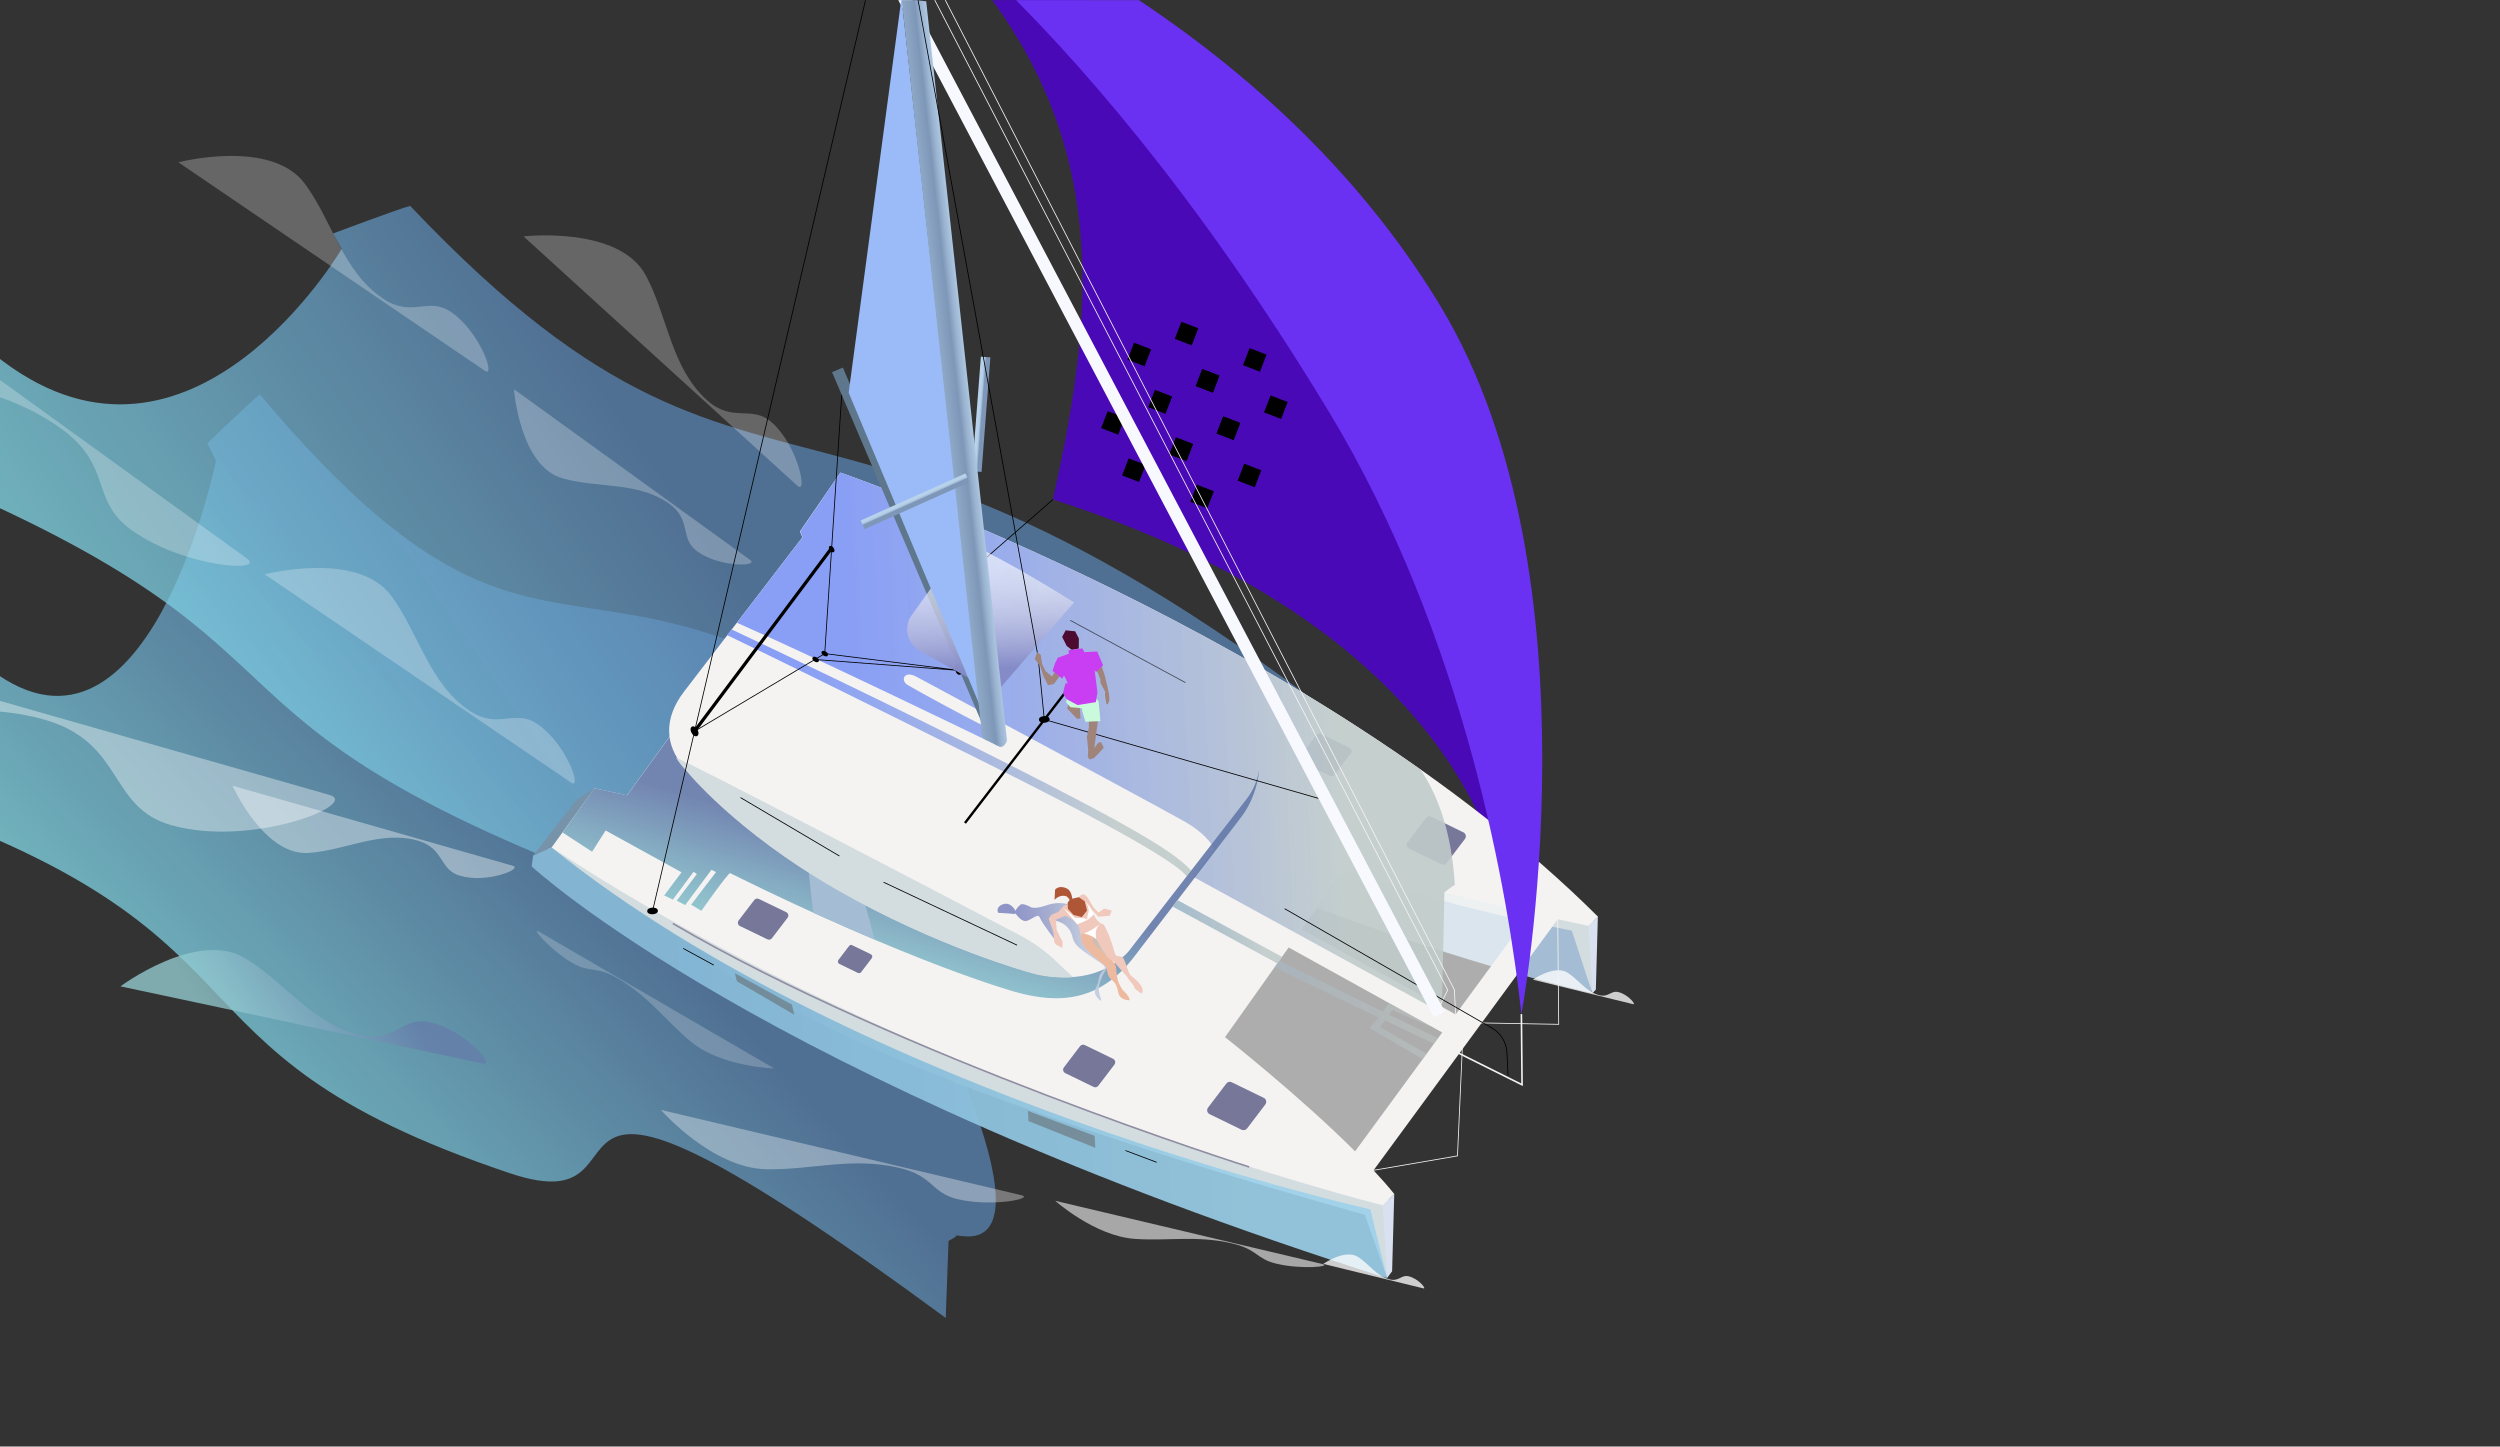<svg version="1.1" id="Layer_1" xmlns="http://www.w3.org/2000/svg" xmlns:xlink="http://www.w3.org/1999/xlink" x="0" y="0" viewBox="0 0 1870 1082" style="enable-background:new 0 0 1870 1082" xml:space="preserve"><rect x="0" y="0" width="1870" height="1082" fill="#333333" stroke="none"/><style>.st4{fill:#d3dcdf}.st5{fill:#a4bdd4}.st10{opacity:.38;fill:#fff}.st11,.st13{opacity:.25;fill:#fff}.st13{opacity:.76}.st14{fill:#f4f3f2}.st15{fill:#d9e0f0}.st19{fill:#37366a}.st20{opacity:.5;fill:#606060}.st26,.st28{fill:none;stroke:#f4f3f2;stroke-width:.607;stroke-miterlimit:10}.st28{stroke:#000}.st41{fill:#a08379}.st46{fill:#f0c9bc}.st47{fill:#af5637}.st49{fill:#fff}</style><defs><path id="SVGID_1_" transform="rotate(-180 935 541.05)" d="M0 .1h1870V1082H0z"/></defs><clipPath id="SVGID_00000151533621731204418980000009940917075886684324_"><use xlink:href="#SVGID_1_" style="overflow:visible"/></clipPath><g style="clip-path:url(#SVGID_00000151533621731204418980000009940917075886684324_)"><path d="M1128.8 692.2s.2-209.1-341.2-318.6c32.6-149.4 60.1-322.5-156.1-481 0 .1 545.8 216.6 497.3 799.6z" style="fill:#4909b7"/><path transform="rotate(-68.9 903.159 284.88)" d="M896.4 278.1H910v13.7h-13.6z"/><path transform="rotate(-68.9 954.26 304.594)" d="M947.5 297.8h13.6v13.7h-13.6z"/><path transform="rotate(-68.9 918.852 320.287)" d="M912 313.5h13.7v13.6H912z"/><path transform="rotate(-68.9 938.567 269.186)" d="M931.7 262.4h13.7V276h-13.7z"/><path transform="rotate(-68.9 883.444 335.98)" d="M876.7 329.2h13.6v13.7h-13.6z"/><path transform="rotate(-68.9 934.544 355.695)" d="M927.8 348.9h13.6v13.7h-13.6z"/><path transform="rotate(-68.9 899.136 371.387)" d="M892.3 364.6H906v13.6h-13.7z"/><path transform="rotate(-68.9 918.852 320.287)" d="M912 313.5h13.7v13.6H912z"/><path transform="rotate(-68.9 852.145 265.197)" d="M845.4 258.4H859v13.7h-13.6z"/><path transform="rotate(-68.9 903.246 284.913)" d="M896.5 278.1h13.6v13.7h-13.6z"/><path transform="rotate(-68.9 867.838 300.605)" d="M861 293.8h13.7v13.6H861z"/><path transform="rotate(-68.9 887.553 249.505)" d="M880.7 242.7h13.7v13.6h-13.7z"/><path transform="rotate(-68.9 832.43 316.298)" d="M825.6 309.5h13.6v13.7h-13.6z"/><path transform="rotate(-68.9 883.53 336.013)" d="M876.7 329.2h13.6v13.7h-13.6z"/><path transform="rotate(-68.9 848.123 351.706)" d="M841.3 344.9H855v13.6h-13.7z"/><path transform="rotate(-68.9 867.838 300.605)" d="M861 293.8h13.7v13.6H861z"/><linearGradient id="SVGID_00000016771482293455332740000014248256293351760812_" gradientUnits="userSpaceOnUse" x1="1379.591" y1="1489.912" x2="1906.828" y2="2017.149" gradientTransform="matrix(-1.008 -.145 .049 .999 1817.08 -732.282)"><stop offset=".154" style="stop-color:#5e8cbe;stop-opacity:.904"/><stop offset=".484" style="stop-color:#7ac6de;stop-opacity:.954"/><stop offset=".792" style="stop-color:#92f9fa"/></linearGradient><path style="opacity:.77;fill:url(#SVGID_00000016771482293455332740000014248256293351760812_)" d="m-102.4 524.7 41.9-33.6 17.2-5.4s-90.9-90.5 31 10.9 173.9-152.1 173.9-152.1l-6.5-12.9s33.8-32.6 39.2-36.6C458.2 608.6 427.7 267 912 755.1l-2.7 53.5-3.3 2.4-18.1-39.8-26.2-10.7S632.2 605.9 710.2 783s-.9 135.2 4.9 142l-5.6 3.2-2.1 57.6c-349.1-256.8-203-67.1-325.6-108.1C98.9 783 228.3 696.3-108.1 588.6l5.7-63.9z"/><linearGradient id="SVGID_00000163072226862138392730000015394437931967205561_" gradientUnits="userSpaceOnUse" x1="212.428" y1="1888.391" x2="902.5" y2="2578.464" gradientTransform="matrix(-1.052 -.338 -.133 .991 1162.274 -1412.92)"><stop offset=".154" style="stop-color:#5e8cbe;stop-opacity:.904"/><stop offset=".484" style="stop-color:#7ac6de;stop-opacity:.954"/><stop offset=".792" style="stop-color:#92f9fa"/></linearGradient><path style="opacity:.77;fill:url(#SVGID_00000163072226862138392730000015394437931967205561_)" d="m-121 272.7 60.6-17.7 23.5-.6s-103.2-91.7 38.6 15.4 253.8-83.5 253.8-83.5l-6.3-11.7s49.9-18.7 57.6-20.6c290.8 306.8 310.1 28.2 859 521.7l-12.8 42-4.7 1.1-16.8-35.6L1099 669s-273.4-172.8-202-14.9-24.6 107.5-18.1 114.1l-7.9 1.3-12.7 45.5c-412.1-280-253.9-97.4-407.2-156.5C97.6 521.9 281.9 480.8-139.4 322.3l18.4-49.6z"/><path class="st4" d="m1191.1 743 1.4-4.2-.9-51.7-193-47.9-7 13.3 184.9 53.7zM419.5 630.1l-8.1-.5-3.9 13.7S527.9 730.7 668.7 791s352.2 117.6 352.2 117.6l16.6 47.4 1.1-59.8s-200-49.9-360.5-126.1-258.6-140-258.6-140z"/><path class="st5" d="m1191.1 743-15.4-46.9s-99.6-18.6-170.4-45.7L985 679.1s103.5 39.7 206.1 63.9z"/><path style="opacity:.6;fill:#fff" d="m1157.9 681.1-144.9 195-113-105.9 99.5-138.6z"/><path d="m989.2 945.5-199.9-47.3s29.7 26.5 59.7 28.5c24.6 1.7 46.4-2.8 72.7 3.4 19.1 4.5 17.8 11.5 32.9 15.1 19.1 4.6 42.2 2.1 34.6.3z" style="opacity:.57;fill:#fff"/><path d="m764 894-269.7-63.8s38.2 43.7 79.1 44.4c33.6.6 64-9.4 99.4-1 25.7 6.1 23.3 18.5 43.6 23.4 25.8 6 57.7-.6 47.6-3z" style="opacity:.34;fill:#fff"/><path d="m403.2 696.9 175.9 102.3s-39.5-1.1-62.4-20.1c-18.8-15.6-31.4-33.7-54.5-47.2-16.8-9.8-20.7-3.8-33.9-11.5-16.9-9.8-31.8-27.4-25.1-23.5z" style="opacity:.2;fill:#fff"/><path class="st10" d="m383.6 647.6-209.7-59.9s23.6 52.7 57 50.3c27.4-1.9 54.1-17.1 81.6-9.2 20 5.7 15.8 21.8 31.7 26.3 19.9 5.8 47.3-5.2 39.4-7.5z"/><path class="st10" d="m246.4 594.6-628.5-179.4s70.8 157.9 170.8 150.8c82.2-5.8 162-51.3 244.5-27.7 59.9 17.1 47.5 65.4 94.8 78.9 60.2 17.1 142.1-15.9 118.4-22.6z"/><path class="st11" d="M561.2 418.9 384.4 291.1s4.3 57.6 36.4 66.7c26.4 7.5 56.7 2.3 79.9 19.1 16.9 12.2 7.5 25.9 20.8 35.5 16.9 12.3 46.4 11.3 39.7 6.5zM184.5 417.6l-406.9-294.1s21.7 116.2 92.6 141.5c58.4 20.8 122 17 175.5 55.6 38.8 28 21.6 53.5 52.3 75.6 38.9 28.2 101.8 32.5 86.5 21.4zM427.2 585.4 198 429.6s69.4-18 94.6 16c20.7 28 28.2 65.4 58.3 85.8 21.9 14.9 33.7-1.6 51 10.1 21.9 14.9 33.9 49.8 25.3 43.9zM362.6 277.3 133.4 121.4s69.4-18 94.6 16c20.7 28 28.2 65.4 58.3 85.8 21.9 14.9 33.7-1.6 51 10.1 21.9 15 33.9 49.8 25.3 44zM596.5 363.4 391.6 176.8s71.3-8.1 91.4 29.1c16.5 30.6 18.7 68.7 45.6 93.2 19.5 17.8 33.6 3.1 49.1 17.2 19.6 17.9 26.5 54.1 18.8 47.1z"/><linearGradient id="SVGID_00000137109812791867759580000003075818306253129116_" gradientUnits="userSpaceOnUse" x1="2488.126" y1="-2221.726" x2="2686.793" y2="-2221.726" gradientTransform="scale(-1 1) rotate(33.126 -3842.744 -5459.508)"><stop offset=".154" style="stop-color:#657aaa;stop-opacity:.904"/><stop offset=".403" style="stop-color:#7da1bc;stop-opacity:.951"/><stop offset=".449" style="stop-color:#81a8bf;stop-opacity:.957"/><stop offset=".666" style="stop-color:#8fc4cd;stop-opacity:.984"/><stop offset=".792" style="stop-color:#95cfd2"/></linearGradient><path style="opacity:.77;fill:url(#SVGID_00000137109812791867759580000003075818306253129116_)" d="m361.1 795.5-271-57.7s57.5-42.9 93.6-20.9c29.7 18.1 50.8 49.9 86.4 57.5 25.9 5.5 30.6-14.2 51-9.9 25.9 5.4 50.2 33.1 40 31z"/><path class="st13" d="m1221.5 751.1-74.9-18.3s16.3-11.5 26.2-5.1c8.1 5.3 13.7 14.3 23.5 16.7 7.1 1.7 8.6-3.7 14.3-2.3 7.2 1.7 13.7 9.7 10.9 9z"/><path class="st14" d="M412.6 633.9c274 181.1 621.8 267.7 621.8 267.7l8.6-8.4c-4.6-5.7-9.9-11.7-15.6-17.8l137.8-187.8c14 3.1 23 5 23 5l7.1-6.9C985.4 476.4 628.6 353.5 628.6 353.5l-30.3 44.1 5.2 11.8L469 594.9l-24.4-5.3c.1 0-33.9 44.4-32 44.3zm731.9 49-55.7 75.9-115.2-63.7 35.4-49.9c22 10.8 89.9 27.3 135.5 37.7zm-228.2 92.9 47.6-67.1 114.9 63.6-65.2 88.9c-42.4-42.3-97.3-85.4-97.3-85.4z"/><path class="st15" d="m1041.3 950.9-3.8 5.1-3.2-54.4 8.6-8.4zM1193.7 740.2l-2.6 2.8-2.9-50.5 7-6.9z"/><linearGradient id="SVGID_00000181770813271006114510000016501516888479624839_" gradientUnits="userSpaceOnUse" x1="861.821" y1="808.494" x2="1485.671" y2="808.494" gradientTransform="matrix(-.999 .049 .049 .999 1849.76 -70.073)"><stop offset=".147" style="stop-color:#9cd1ea;stop-opacity:.904"/><stop offset=".514" style="stop-color:#8cc0dc;stop-opacity:.955"/><stop offset=".843" style="stop-color:#83b5d3"/></linearGradient><path style="fill:url(#SVGID_00000181770813271006114510000016501516888479624839_)" d="m1037.5 956-12.5-51.4s-381.1-84.5-612.4-270.7l-13.8 6.1-1.1 8.1c0-.1 170.4 159 639.8 307.9z"/><path style="fill:#7793aa" d="m444.7 589.6-32.1 44.3-13.8 6 32.5-41.6z"/><path class="st14" d="m842.2 715.2 90.2-117.6c15-19.5 13.3-48.7-7-65.7 0 0-52.2-40.2-134.1-88.6s-120.9-61.9-120.9-61.9c-24.2-9-51.4-4-64 12.4l-94.7 123.5c-15 19.5-15.7 40.6 2.7 59.6 0 0 36 44.7 111.6 88.3s146 62.6 146 62.6c21.9 6.6 57.6 3.8 70.2-12.6z"/><g style="opacity:.66"><path class="st19" d="m932.8 844.1 13.7-18c1.2-1.6.7-4-1.2-4.9l-24-11.7c-1.4-.7-3.1-.3-4 1l-13.7 18c-1.2 1.6-.7 4 1.2 4.9l24 11.7c1.4.6 3.1.2 4-1zM821.5 812.2l12.1-15.9c1.1-1.4.6-3.5-1-4.3l-21.2-10.3c-1.2-.6-2.7-.2-3.5.8l-12.1 15.9c-1.1 1.4-.6 3.5 1 4.3L818 813c1.2.6 2.6.3 3.5-.8zM998.3 579.5l12.1-15.9c1.1-1.4.6-3.5-1-4.3L988.2 549c-1.2-.6-2.7-.2-3.5.8l-12.1 15.9c-1.1 1.4-.6 3.5 1 4.3l21.2 10.3c1.2.6 2.7.3 3.5-.8zM577.4 701.8l11.7-15.3c1.1-1.4.6-3.4-1-4.2l-20.5-9.9c-1.2-.6-2.6-.2-3.4.8l-11.7 15.3c-1.1 1.4-.6 3.4 1 4.2l20.5 9.9c1.2.6 2.6.3 3.4-.8zM765.8 453.8l11.7-15.3c1.1-1.4.6-3.4-1-4.2l-20.5-9.9c-1.2-.6-2.6-.2-3.4.8l-11.7 15.3c-1.1 1.4-.6 3.4 1 4.2l20.5 9.9c1.2.6 2.6.3 3.4-.8zM644.1 727.2l8-10.5c.7-1 .4-2.3-.7-2.9l-14-6.8c-.8-.4-1.8-.2-2.3.6l-8 10.5c-.7 1-.4 2.3.7 2.9l14 6.8c.8.3 1.8.1 2.3-.6zM1082.1 645.5l13.7-18c1.2-1.6.7-4-1.2-4.9l-24-11.7c-1.4-.7-3.1-.3-4 1l-13.7 18c-1.2 1.6-.7 4 1.2 4.9l24 11.7c1.4.6 3.1.2 4-1z"/></g><path class="st20" d="m818.8 849.6.5 9-50-20-.4-7.6zM592.4 751.5l1.7 7.5-42.9-25-1.6-6.1z"/><linearGradient id="SVGID_00000101090210816493384580000003142012870844329126_" gradientUnits="userSpaceOnUse" x1="796.697" y1="575.87" x2="1323.437" y2="575.87" gradientTransform="matrix(-.999 .049 .049 .999 1849.76 -70.073)"><stop offset=".147" style="stop-color:#c1ccca;stop-opacity:.904"/><stop offset=".317" style="stop-color:#b0bed7;stop-opacity:.928"/><stop offset=".651" style="stop-color:#94a8ed;stop-opacity:.974"/><stop offset=".843" style="stop-color:#899ff5"/></linearGradient><path style="fill:url(#SVGID_00000101090210816493384580000003142012870844329126_)" d="M628.6 353.5s233.5 80.5 433.8 222c11 16 23.3 43.1 25.8 86.5-.4-.2-4.5 2.9-7.8 5.5l-1.8 85.6.1 4.7-186.1-101.9 15.8-20.7s-4.2-10.3-22-20.5c-11.3-6.5-92.4-50.2-149.8-81-32.8-17.6-42-22.7-51.3-27.6-9.3-4.9-11.8 3-6.5 6.2 7.2 4.3 39.7 22 57.3 30.9 15.2 7.7 2.2 10.7 2.2 10.7s-124.4-60.4-187.1-88.1l49.1-64-1.8-4.2 30.1-44.1z"/><linearGradient id="SVGID_00000026137532035601153490000008230574389471973554_" gradientUnits="userSpaceOnUse" x1="993.01" y1="576.739" x2="1331.112" y2="576.739" gradientTransform="matrix(-.999 .049 .049 .999 1849.76 -70.073)"><stop offset=".147" style="stop-color:#c1ccca;stop-opacity:.904"/><stop offset=".317" style="stop-color:#b0bed7;stop-opacity:.928"/><stop offset=".651" style="stop-color:#94a8ed;stop-opacity:.974"/><stop offset=".843" style="stop-color:#899ff5"/></linearGradient><path style="fill:url(#SVGID_00000026137532035601153490000008230574389471973554_)" d="m543.9 475.1 3.3-4.3c37 17.4 114.5 54.2 199.6 97 109.2 55 133 71.1 144.3 83.5l-3.3 4.3c-6.4-8-33.3-26.6-147.2-83.5-99.2-49.6-163.3-80.9-196.7-97z"/><linearGradient id="SVGID_00000136411508401014124570000015716202793244269497_" gradientUnits="userSpaceOnUse" x1="1206.064" y1="630.443" x2="1252.878" y2="766.496" gradientTransform="matrix(-.999 .049 .049 .999 1849.76 -70.073)"><stop offset=".154" style="stop-color:#657aaa;stop-opacity:.904"/><stop offset=".465" style="stop-color:#7fa8c0;stop-opacity:.948"/><stop offset=".705" style="stop-color:#8fc4cd;stop-opacity:.981"/><stop offset=".843" style="stop-color:#95cfd2"/></linearGradient><path style="fill:url(#SVGID_00000136411508401014124570000015716202793244269497_)" d="m444.7 589.6 24.4 5.3 31.7-43.7c1.2 8.8 5.5 17.4 13.5 25.7 0 0 36 44.7 111.6 88.3 75.7 43.5 146 62.6 146 62.6 24.1 6.1 52.1 5 71.9-15.7l88.7-114.5c5-6.5 8.1-14.1 9.3-21.9-.9 12.9-6.1 26.1-13.6 35.8l-79.6 103.8c-25.1 33-55.2 36.5-90.1 26.4 0 0-76.3-21.2-212.4-88.6-1.7.1-21.5 28.2-21.5 28.2l-7.6-4.6 18.6-24.4-3.4-1.7-19.7 26.4-6.3-3.3 14.7-19.4.4-.5-2.5-1.7-15.5 20.8-6.5-3.1 13-17.3-56.8-31.3-10.1 15.9-22.1-14.4c9.5-13.1 23.9-33.1 23.9-33.1z"/><path class="st5" d="M625.9 665.2c7.2 4.1 14.3 8 21.3 11.7l7.1 26-46-20.2-3.4-30.3c6.5 4.2 13.5 8.5 21 12.8z"/><path transform="rotate(156.868 683.808 411.015)" style="fill:#5e778d" d="M679.4 264.9h8.8v292.2h-8.8z"/><path style="fill:none;stroke:#f4f3f2;stroke-width:1.215;stroke-miterlimit:10" d="m1138 758.5.5 52.9-54.8-27.3"/><path class="st26" d="m1165.2 687.5.7 78.7-60.5-1.1-11.4 14.7-3.8 84.8-62.9 10.8M1072.5 761l10.4-20.4-467.3-901.9"/><path class="st26" d="m1088.8 758.8-.9-18.4-496.7-965.6"/><path style="opacity:.62;fill:none;stroke:#000;stroke-width:.607;stroke-miterlimit:10" d="M886.7 510.6 800.5 464"/><path class="st28" d="m865.2 869.4-23.4-8.8M533.9 721.9 511 709.4M787.5 373.7l-52 45.4M629.6 295.4l-12.7 193.5 100.8 12.6-108.1-8.2M616.9 488.9 519.5 547"/><linearGradient id="SVGID_00000145058519321214374420000010756095005945394072_" gradientUnits="userSpaceOnUse" x1="2414.35" y1="-4045.65" x2="2446.182" y2="-4096.874" gradientTransform="matrix(-.421 .759 1.191 .661 6792.239 1543.976)"><stop offset=".147" style="stop-color:#c1ccca;stop-opacity:.904"/><stop offset=".596" style="stop-color:#b0c2cb;stop-opacity:.955"/><stop offset=".999" style="stop-color:#a5bccb"/></linearGradient><path style="fill:url(#SVGID_00000145058519321214374420000010756095005945394072_)" d="m955.4 720.6 3.7-4.8-78.3-42.5-3.7 4.8z"/><path style="fill:none;stroke:#000;stroke-width:1.822;stroke-miterlimit:10" d="m796.9 517.8-75.1 97.8"/><path class="st28" d="m986.2 597.2-204-58.7M960.9 679.7 1116 769c6.6 3.8 10.8 10.7 11.2 18.3l.8 17.2"/><path style="fill:#f8f8ff" d="m1072.5 761 8.2-4.3-498.3-946.4-8.2 4.2z"/><linearGradient id="SVGID_00000141425213286237160020000000804453163505106323_" gradientUnits="userSpaceOnUse" x1="825.13" y1="767.845" x2="921.598" y2="794.917" gradientTransform="matrix(-.999 .049 .049 .999 1849.76 -70.073)"><stop offset=".147" style="stop-color:#c1ccca;stop-opacity:.904"/><stop offset=".596" style="stop-color:#b0c2cb;stop-opacity:.955"/><stop offset=".999" style="stop-color:#a5bccb"/></linearGradient><path style="opacity:.44;fill:url(#SVGID_00000141425213286237160020000000804453163505106323_)" d="m1031.2 761.1-78.1-37.6 3.7-4.9 77.5 38.1 4.6-6.3 35.3 19.3-32.8-14.3-2.5 3.6 36.7 17.6-2.9 4-36.8-17.3-3.6 5.1 35.1 20c.2.1 0 0-.3.1l-3.6 3.4-38.9-22.8 6.6-8z"/><path d="M934.4 872.9S672.3 790 503.3 690.8" style="fill:none;stroke:#8f8da0;stroke-width:1.215;stroke-miterlimit:10"/><path class="st4" d="M802.6 730.9c-11 .7-22.3-.4-31.3-3.1 0 0-70.3-19-146-62.6-75.6-43.5-111.5-88.2-111.5-88.2-3.1-3.2-5.7-6.5-8-10-1.9-3 199.7 102.5 256.9 132.5 9.9 5.2 19.1 11.7 27.2 19.5l12.7 11.9z"/><path class="st28" d="m760.8 707-99.9-47.1M627.9 640.3l-74-43.7M488.2 681.1 656.7-39.7"/><path style="fill:none;stroke:#000;stroke-width:2.429;stroke-miterlimit:10" d="m519.5 547 102.6-137.1"/><ellipse transform="matrix(.999 -.049 .049 .999 -25.56 39.154)" cx="781.1" cy="537.8" rx="4" ry="2.5"/><ellipse transform="rotate(-57.25 616.912 488.892)" cx="616.9" cy="488.9" rx="1.7" ry="2.7"/><ellipse transform="rotate(-57.25 610.085 493.298)" cx="610.1" cy="493.3" rx="1.7" ry="2.7"/><ellipse transform="rotate(-35.171 622.14 410.74)" cx="622.1" cy="410.7" rx="1.7" ry="2.7"/><ellipse transform="rotate(-28.828 519.556 546.982)" cx="519.5" cy="547" rx="2.5" ry="4"/><ellipse transform="rotate(-15.997 717.085 500.796)" cx="717" cy="500.8" rx="2.5" ry="4"/><ellipse transform="matrix(.999 -.049 .049 .999 -32.976 24.89)" cx="488.2" cy="681.1" rx="4" ry="2.5"/><path d="M1138 758.5c-9.4-85.5-40.9-280.6-144.7-451.7C797.6-15.8 628-109.3 628-109.3S926.1-22.1 1077.5 229c122.3 202.9 60.5 529.5 60.5 529.5z" style="fill:#6a31f2"/><linearGradient id="SVGID_00000129897515824945537470000018409155845513193401_" gradientUnits="userSpaceOnUse" x1="1133.596" y1="418.564" x2="1133.596" y2="533.303" gradientTransform="matrix(-.999 .049 .049 .999 1849.76 -70.073)"><stop offset=".147" style="stop-color:#fff;stop-opacity:.6"/><stop offset=".313" style="stop-color:#e6e8f4;stop-opacity:.696"/><stop offset=".664" style="stop-color:#a7acd7;stop-opacity:.897"/><stop offset=".843" style="stop-color:#848bc7"/></linearGradient><path style="fill:url(#SVGID_00000129897515824945537470000018409155845513193401_)" d="m721.5 404.7-40.6 57c-5 8.9-1.7 20.2 7.2 25.2l56.8 31.5 58.5-67.8s-47.7-30.2-81.9-45.9z"/><g><path style="fill:#9abbf7" d="m733.4 528.9-98.6-235.2 39.5-295z"/><linearGradient id="SVGID_00000010295218736913887160000008482535070655285162_" gradientUnits="userSpaceOnUse" x1="597.818" y1="-6500.849" x2="597.818" y2="-6493.76" gradientTransform="scale(-1 1) rotate(85.568 -3745.757 -3813.238)"><stop offset=".218" style="stop-color:#b7d2ea"/><stop offset=".316" style="stop-color:#b4cfe7"/><stop offset=".397" style="stop-color:#aac4df"/><stop offset=".472" style="stop-color:#99b3d0"/><stop offset=".543" style="stop-color:#829bbb"/><stop offset=".553" style="stop-color:#7e97b8"/></linearGradient><path style="fill:url(#SVGID_00000010295218736913887160000008482535070655285162_)" d="m734.2 353 6.6-85.7-7.1-.5-6.6 85.7z"/><linearGradient id="SVGID_00000127753012710969124790000004030004980904577671_" gradientUnits="userSpaceOnUse" x1="1120.235" y1="290.141" x2="1183.798" y2="294.039" gradientTransform="matrix(-.999 .049 .049 .999 1849.76 -70.073)"><stop offset=".218" style="stop-color:#b7d2ea"/><stop offset=".294" style="stop-color:#b4cfe7"/><stop offset=".358" style="stop-color:#aac4df"/><stop offset=".416" style="stop-color:#99b3d0"/><stop offset=".472" style="stop-color:#829bbb"/><stop offset=".48" style="stop-color:#7e97b8"/><stop offset="1" style="stop-color:#b7d2ea"/></linearGradient><path style="fill:url(#SVGID_00000127753012710969124790000004030004980904577671_)" d="m752.7 555.4-1.3 1.8c-1 1.4-2.9 1.9-4.4 1.1l-10.3-5.2c-1.1-.6-1.9-1.7-2.1-2.9L674.3-1.3 692.8 1l60.4 552.4c.1.7-.1 1.4-.5 2z"/><linearGradient id="SVGID_00000145040862746348242340000012936816830464468622_" gradientUnits="userSpaceOnUse" x1="2043.908" y1="-1355.389" x2="2043.908" y2="-1348.3" gradientTransform="scale(-1 1) rotate(24.179 -3351.376 -6857.167)"><stop offset=".218" style="stop-color:#b7d2ea"/><stop offset=".316" style="stop-color:#b4cfe7"/><stop offset=".397" style="stop-color:#aac4df"/><stop offset=".472" style="stop-color:#99b3d0"/><stop offset=".543" style="stop-color:#829bbb"/><stop offset=".553" style="stop-color:#7e97b8"/></linearGradient><path style="fill:url(#SVGID_00000145040862746348242340000012936816830464468622_)" d="m646.7 395.8 78.4-35.2-2.9-6.5-78.4 35.2z"/></g><path class="st28" d="m781.1 537.8-4.6-46.5L669.7-93.1"/><g><path class="st41" d="m823.9 497.8 2.1 6.4s4.4 15.9 3.8 19.3c-.6 3.4-2.1 3.5-2.1 3.5l-.8-4.4-.4-2.8.2-2.4-3.5-6.5-.1-2.9-2.9-6.9 3.7-3.3zM792.6 505.8l-3.3-3.7-2.4 4-4.9-4.2-2.6-5.6-.9-6.4-2.7-2.2-1.8 5.2 4.2 5.6 2.2 7.1 3.5 6.9 4.3-.8z"/><path style="fill:#4d0a30" d="m806.9 485.1.1-7.5-2.8-5.4-7.1-.7-2.6 4.9 3.4 6.8 3.8 2.9z"/><path class="st41" d="m821.4 537.6-1.3 10.3-1.6 11.7 3-4.1 2.1-.3 2 4.1-4.2 4.6-3.2 3.2-3.3 1-1.2-2 .3-5-1-9.9 1.5-7-.1-10.1zM807.6 526.9l.6 10.6-2.6.1-7.4-7.7 1.8-5z"/><path style="fill:#cafadc" d="m821.8 524.9 1.3 14.5-11.2.5-2.2-7.2-.6-3-8.4-.7-3.3-3.7 2.1-10 21.5 8.1"/><path d="m809.7 485 1.4 2.8 9.6-.5 4.4 10.4-5.2 4.9-1.1-1.2 2.1 16.5-.5 2.8-.7 4.5-13.7 2.2-8-4.3s-2.8-3.8-2.8-4.5c0-.8 1.7-7.4 1.7-7.4l1.8-.1-1.5-3.3-1.4-2.5-1.2 2.4-7.3-5.9 1.8-5.5 2.1-4.3 8.2-3-.1-2.6 10.4-1.4z" style="fill:#ca3ef3"/></g><linearGradient id="SVGID_00000162325606882658453990000008839728000470191527_" gradientUnits="userSpaceOnUse" x1="1058.986" y1="729.061" x2="1139.173" y2="729.061" gradientTransform="matrix(-.999 .049 .049 .999 1849.76 -70.073)"><stop offset=".147" style="stop-color:#c1ccdf;stop-opacity:.904"/><stop offset=".317" style="stop-color:#b2bbd7;stop-opacity:.928"/><stop offset=".651" style="stop-color:#989fcb;stop-opacity:.974"/><stop offset=".843" style="stop-color:#8e94c6"/></linearGradient><path style="fill:url(#SVGID_00000162325606882658453990000008839728000470191527_)" d="M750.5 676.3c4.7-1.5 7.8 2.6 9.1 5 .6-1.7 2.6-3.8 3.9-4.7 1.9-1.3 8.1 2.2 8.1 2.2s3.3 1.2 11.4-1.7c8.9-3.2 16.4-.7 17-.3l12.2 14.2 8.7 22.7 1.7 1s8 6.4 5.6 9.5c-5 6.3-6.3 14.2-6.3 14.2s-.2 4.6 1.6 8.7c1.1 2.5-.9 1.5-3.1-1.4-3.7-4.8.8-7.6 1.3-12.2.5-6 3.7-7.6 4.4-8.4 1.6-1.8-1.4-4.1-5.2-6.4 0 0-7-4.6-9.9-6.8-5.3-3.8-7.8-6.7-8.8-11-2.6-11.5-14.2-12.5-14.2-12.5l1.1 14.6s-9.5-12.2-11.4-16.8c-1.3-3.1-5.1 1.1-9.3 2.5-4.1 1.4-7.6-4-8.9-5.5l-.8.5c-2.3-.4-12-.9-12-.9s-2.6-4.4 3.8-6.5z"/><g><path class="st46" d="m786.2 684.4-1.8 2.9s1.3 3.3 2.9 8c1.6 4.7.7 8.1 1.6 10 .9 1.9 5.8 3.6 5.8 3.6l.1-4.5-2.8-5.4-1.6-3.6-.5-7.3-3.7-3.7z"/><path class="st46" d="M807 671.1s.8-1.7 3.2-2.1c2.5-.4 5.5 6.2 5.5 6.2l1.7 7.7s2.4 5.6 6.2 8c11.4 7.2-13 16.5-13.2 16 0 0-1.7-4.4-2.7-11.1-1.1-7-10.8-10.8-10.8-10.8l-7.2 3-3.6-3.6 5.5-2.2 4-4.7 6.6-2.6 4.8-3.8z"/><path class="st47" d="M802.1 672.2s-.6-5.8-3.7-7.4c-6.3-3.3-9.2.7-9.2.7l-.4 7.6s3.4-4 8.2-2.9c2.3.6 3.8 4.3 3.8 4.3l1.3-2.3z"/><path class="st46" d="m814.4 672.9-.6 4.4 7.7 8.4 8.6-.7 1.5-4-5.7-1.4-4.3 3-3.3-3.5z"/><path d="M819.5 701.2c-2.1-1.9-8-4.1-10.2-2.6-2.2 1.5 1 8.5 2.6 10.6 3.4 4.5 16.2 14.4 16.2 14.4s-1 2.8 1.6 7.2c1.6 2.8 5.2 3.2 6.4 10.1.7 3.7 1.8 6.5 7.7 7.3 3.1.4-.8-4.7-3.1-6.8-2.3-2.1-3.9-6.2-4.6-8.4-.7-2.2-1.4-10.5-1.4-10.5s-13-19.5-15.2-21.3z" style="fill:#eeba9f"/><path class="st49" d="m818.1 684.1-4.8 4.3s-.4-2.2.8-5.7c1.2-3.4-2.2-8.5-2.2-8.5s5.8 6.5 6.2 9.9z"/><path class="st49" d="m805.8 691.4-10.4-12.3s7 5.7 8.3 7.1c1.2 1.3 8-.7 9.6 2l-7.5 3.2z"/><path class="st47" d="m800.7 672.5 6.3-1.4 4.4 3.1 1.7 6.9-3.9 4.9-6.2-1.6-4.2-4.6-.2-4.7z"/><linearGradient id="SVGID_00000129196833426246252840000001254227520852005272_" gradientUnits="userSpaceOnUse" x1="1058.445" y1="725.915" x2="1069.133" y2="725.915" gradientTransform="matrix(-.999 .049 .049 .999 1849.76 -70.073)"><stop offset=".147" style="stop-color:#c1ccca;stop-opacity:.904"/><stop offset=".596" style="stop-color:#b0c2cb;stop-opacity:.955"/><stop offset=".999" style="stop-color:#a5bccb"/></linearGradient><path style="opacity:.54;fill:url(#SVGID_00000129196833426246252840000001254227520852005272_)" d="M828.9 716.6s-.3-.7-9.3-9.2c-3.5-3.3-1.4-7-1.7-7.8-2.1-7.7 11 17 11 17z"/><path class="st49" d="M822.6 691.4s-8 6-12 6.8c6.9 1.6 9.4 4.4 9.4 4.4l2.6-11.2z"/><path class="st46" d="M826.3 692.9s3.6 5.5 7.7 20.4c.8 3 3.7 1.2 5.7 2.8 2 1.6 3.9 11.5 6 13.4 2 1.9 9.8 7.1 9 12.4l-1 1.4-4.7-3.7s-.8-2.5-3-4.9c-2.3-2.5-2.4-3.9-4.5-5.9-2-2.1-7.7-8.8-7.7-8.8l-4.9-3.4s-7.9-11.3-8.8-14.5c-2.3-8 4-14.4 6.2-9.2z"/></g><path class="st13" d="m1064.7 963.7-74.9-18.3s16.3-11.5 26.2-5.1c8.1 5.3 13.7 14.3 23.5 16.7 7.1 1.7 8.6-3.7 14.3-2.3 7.2 1.7 13.7 9.7 10.9 9z"/></g></svg>